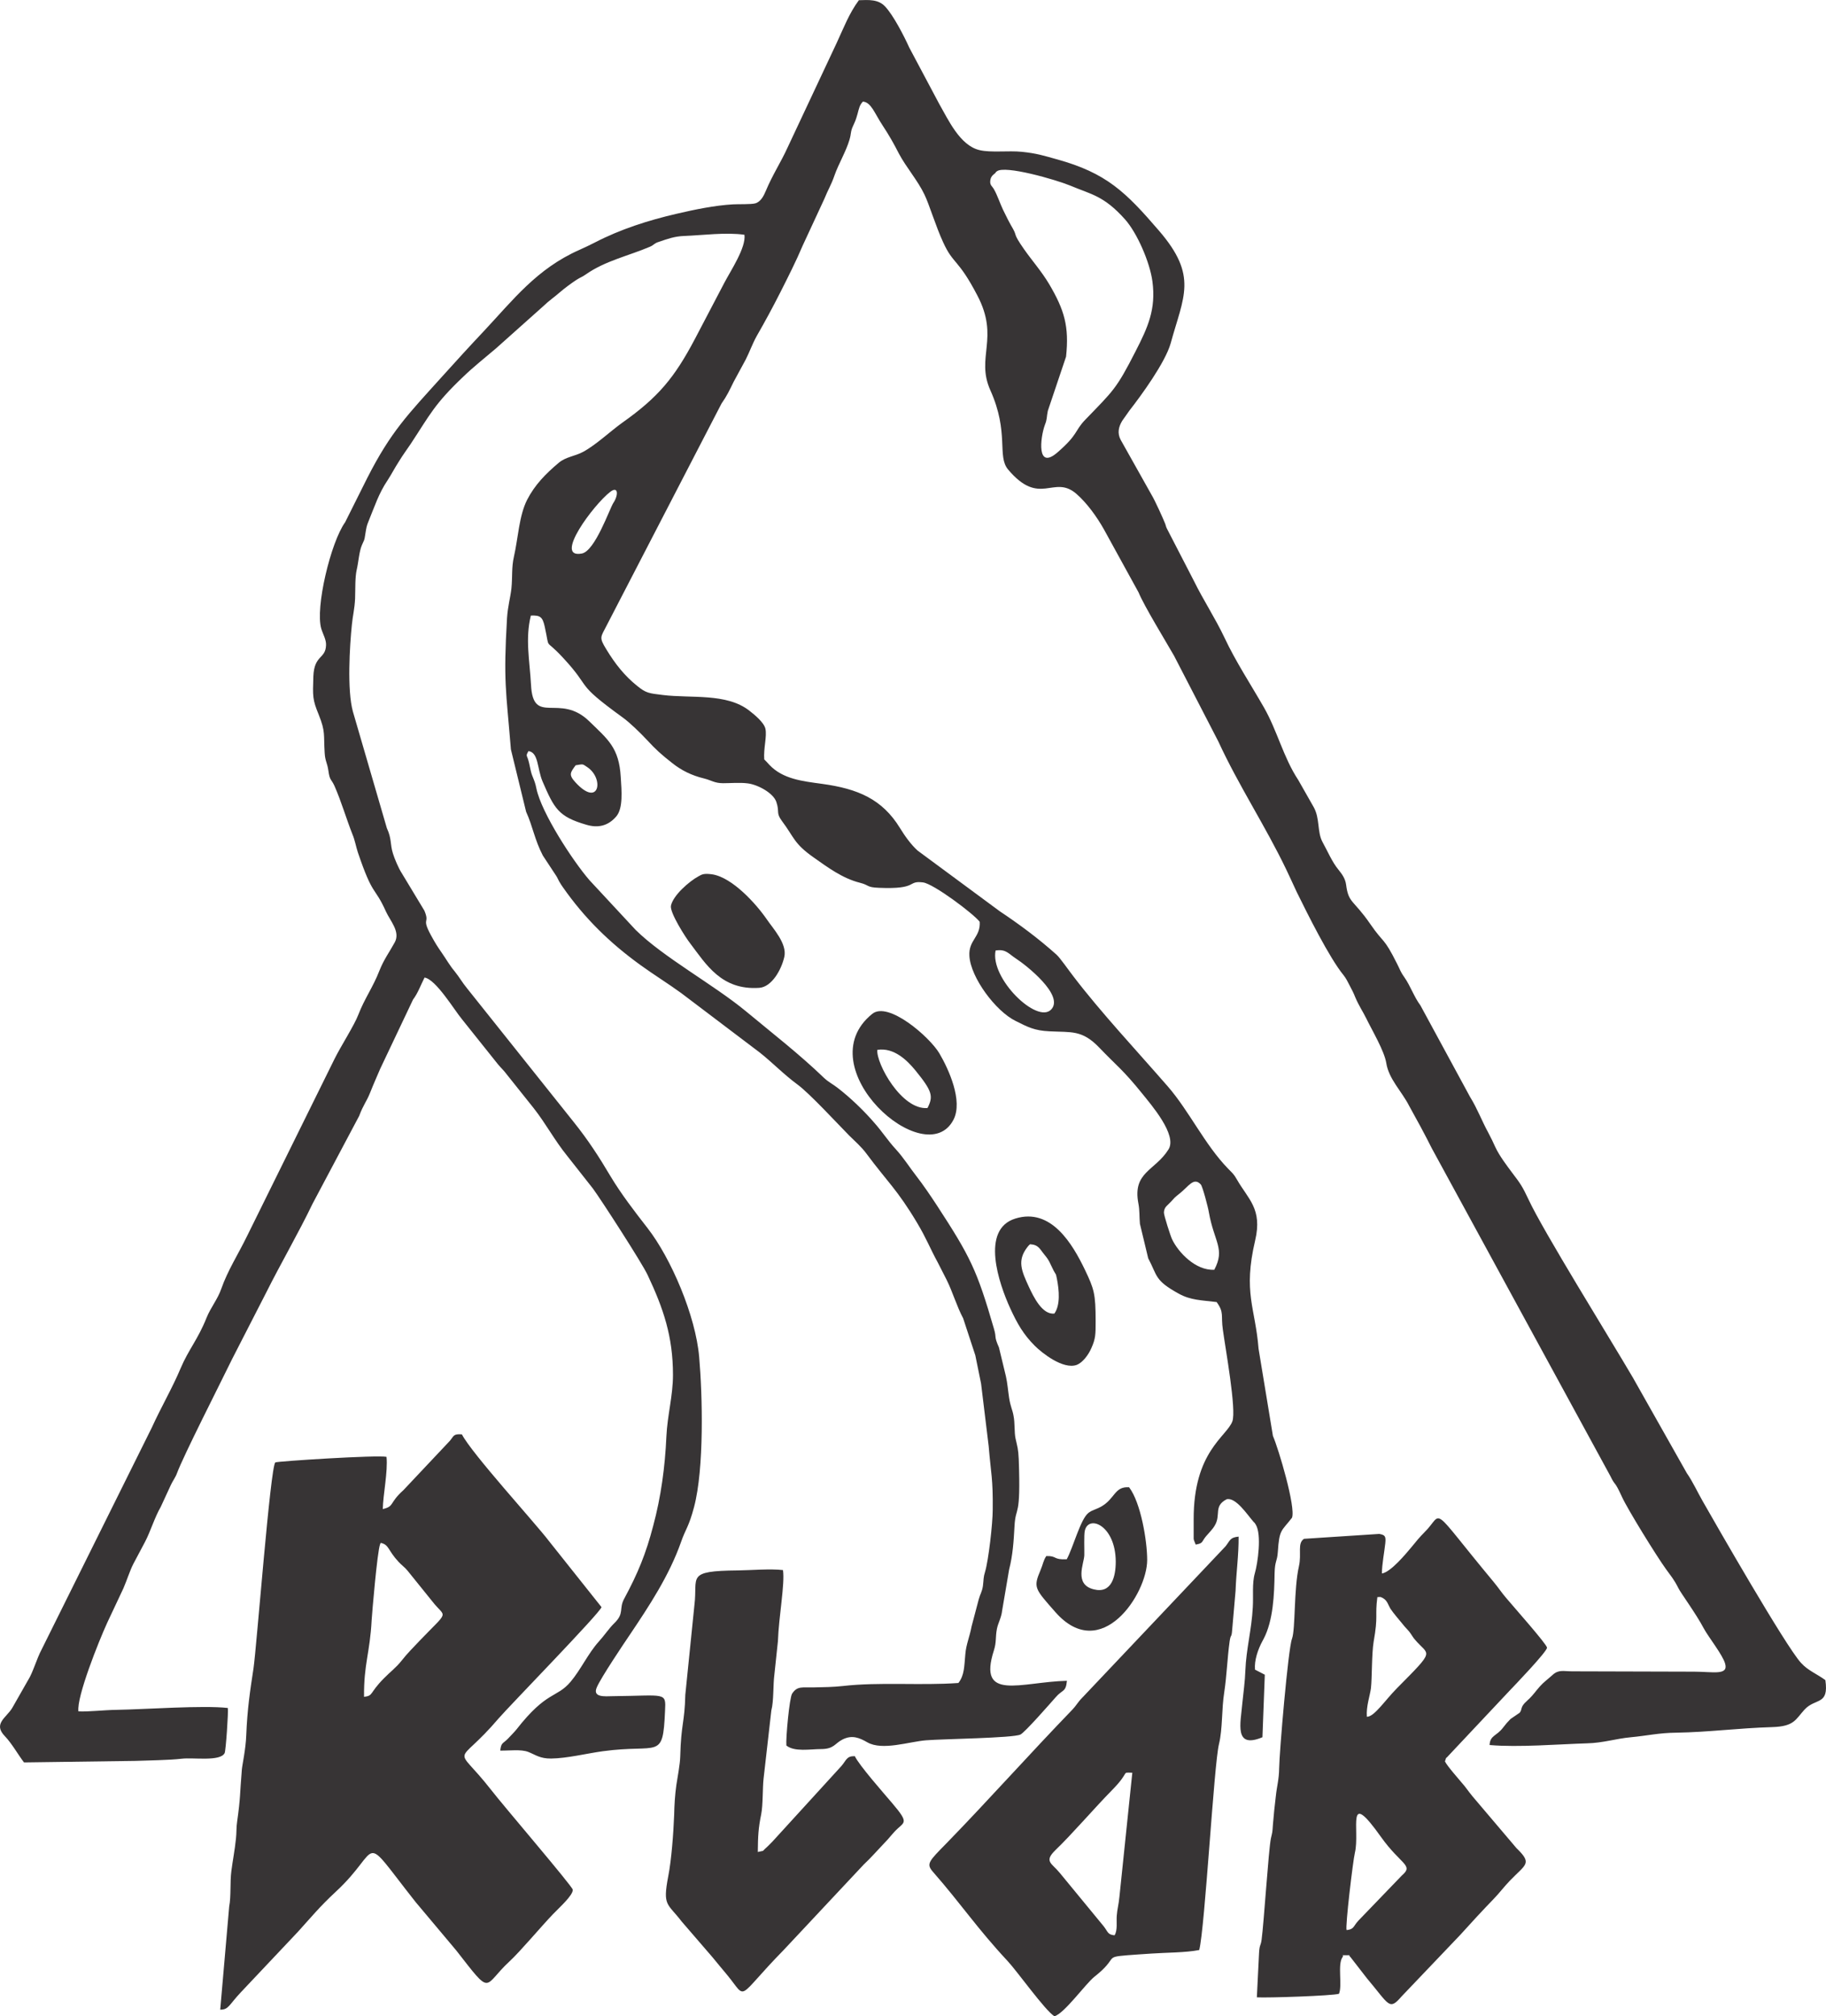 <svg xmlns="http://www.w3.org/2000/svg" xml:space="preserve" version="1.1" style="shape-rendering:geometricPrecision; text-rendering:geometricPrecision; image-rendering:optimizeQuality; fill-rule:evenodd; clip-rule:evenodd" xmlns:xlink="http://www.w3.org/1999/xlink" viewBox="249.88 749.88 10804.85 11930.12">
 <defs>
  <style type="text/css">
   <![CDATA[
    .fil0 {fill:#373435}
   ]]>
  </style><style class="darkreader darkreader--sync" media="screen"/>
 </defs>
 <g id="Capa_x0020_1">
  <g id="_2380062028544">
   <path class="fil0" d="M7435 8263c-111,6 -213,-104 -249,-179 -9,-17 -50,-145 -49,-160 2,-33 19,-39 40,-62 29,-31 19,-23 54,-51 52,-41 82,-98 124,-53 11,12 44,138 48,165 31,176 98,216 32,340zm-1294 -1889c62,-10 76,19 121,48 56,36 288,217 208,301 -83,88 -363,-184 -329,-349zm-2485 -1096c46,-7 38,-10 69,11 102,68 70,244 -71,89 -41,-45 -29,-57 2,-100zm205 -1618c48,-37 49,20 18,66 -22,34 -108,284 -186,299 -172,33 72,-292 168,-365zm2324 -1669c-18,-38 -34,-87 -53,-120 -11,-21 -27,-24 -22,-56 4,-29 30,-38 32,-45 1,-4 4,-4 6,-6 46,-39 352,50 432,83 128,54 201,60 327,201 72,81 147,254 162,367 22,164 -27,272 -100,414 -114,224 -132,233 -298,405 -65,68 -39,84 -163,192 -126,110 -103,-87 -75,-163 14,-35 9,-44 17,-82l108 -321c19,-179 -10,-276 -100,-429 -46,-77 -100,-137 -149,-207 -67,-96 -40,-76 -65,-120 -21,-36 -39,-71 -59,-113zm-5793 9187l660 -9c73,-3 198,-4 274,-13 68,-8 227,18 253,-33 7,-12 23,-244 19,-267 -145,-17 -484,8 -661,11 -71,1 -166,12 -223,9 -12,-84 120,-415 171,-526l95 -202c22,-51 38,-104 59,-145l69 -130c33,-63 56,-143 93,-207l60 -130c10,-22 28,-46 36,-69 39,-105 250,-519 326,-675l202 -394c86,-172 193,-356 274,-525l276 -520c25,-67 43,-83 65,-138 21,-53 40,-95 60,-142l194 -409c29,-38 45,-85 68,-130 67,10 176,192 221,246l214 268c23,27 32,33 53,61l158 198c73,93 122,188 198,282l152 193c46,62 293,444 324,512 93,197 150,363 150,591 0,124 -33,238 -39,365 -8,180 -32,357 -78,528 -43,165 -90,280 -172,432 -32,59 3,85 -58,144 -32,31 -59,73 -92,109 -63,70 -107,167 -167,238 -83,98 -140,51 -321,283 -13,16 -37,40 -51,55 -29,29 -39,21 -44,69 53,1 123,-9 166,8 41,16 69,40 135,39 94,-1 210,-30 304,-43 336,-46 357,57 370,-238 6,-115 5,-91 -309,-88 -47,1 -123,9 -94,-54 26,-59 159,-257 193,-307 117,-174 235,-353 305,-552 27,-78 45,-86 77,-207 60,-228 50,-659 30,-887 -21,-244 -166,-583 -305,-762 -78,-100 -157,-203 -220,-308 -68,-115 -133,-215 -218,-321l-631 -791c-28,-34 -44,-64 -73,-100 -28,-33 -50,-72 -75,-108 -29,-42 -38,-56 -66,-107 -57,-106 -4,-63 -38,-144l-134 -222c-18,-27 -43,-86 -52,-116 -18,-57 -6,-85 -36,-150l-201 -690c-35,-127 -19,-388 -6,-514 5,-53 16,-92 19,-154 2,-58 -1,-126 10,-173 10,-42 14,-106 30,-143 14,-34 14,-21 21,-69 6,-37 7,-45 19,-74 35,-85 60,-164 112,-241 23,-35 41,-71 65,-108 26,-43 47,-70 73,-109 114,-173 139,-234 313,-399 56,-54 124,-108 191,-165l279 -249c34,-33 66,-54 99,-83 29,-25 67,-53 99,-74 22,-14 34,-17 55,-32 114,-80 254,-110 378,-163 26,-11 24,-20 53,-29 53,-18 93,-33 151,-35 107,-4 247,-23 356,-7 10,76 -82,213 -119,284l-175 334c-121,229 -217,344 -429,494 -70,50 -155,131 -231,172 -49,27 -103,29 -146,66 -77,65 -140,129 -186,218 -48,95 -53,226 -78,336 -15,65 -8,120 -15,189 -7,59 -21,103 -26,175 -22,377 -6,422 23,777l90 369c39,85 50,165 99,259l79 120c8,12 9,18 17,32 6,11 17,28 23,36 128,183 277,329 460,461 79,57 160,107 240,165l465 352c77,61 139,127 223,189 71,52 237,232 305,301 35,35 72,66 103,108 123,166 182,212 300,410 56,94 75,148 123,236l51 100c36,72 60,157 98,228l72 219c12,58 22,110 34,167l45 370c14,168 26,191 24,376 0,84 -25,300 -45,367 -11,35 -8,45 -13,85 -5,34 -16,47 -25,80l-42 159c-12,64 -32,105 -37,164 -7,74 -5,124 -41,171 -224,16 -466,-7 -685,18 -54,6 -112,7 -168,8 -72,2 -100,-10 -131,37 -16,24 -38,266 -34,307 48,39 142,21 204,21 79,0 81,-33 129,-57 56,-28 99,-10 146,17 89,51 247,-4 348,-12 99,-8 515,-13 558,-34 27,-13 177,-185 208,-220 41,-48 61,-29 67,-98 -275,7 -530,125 -432,-180 16,-50 8,-77 18,-128 7,-35 26,-64 31,-109l41 -241c22,-86 27,-167 32,-258 7,-126 38,-35 25,-395 -3,-64 -8,-72 -19,-123 -8,-37 -3,-91 -12,-135 -6,-35 -18,-53 -26,-105 -6,-39 -10,-89 -19,-128l-41 -170c-32,-73 -12,-51 -30,-112 -101,-349 -140,-426 -338,-730 -38,-58 -81,-121 -119,-170 -46,-59 -74,-107 -125,-163 -46,-50 -78,-101 -125,-154 -60,-70 -142,-149 -216,-206 -32,-25 -53,-33 -83,-61 -143,-138 -309,-267 -462,-394 -190,-157 -488,-319 -652,-481l-273 -294c-98,-113 -284,-398 -314,-542 -11,-56 -25,-66 -34,-108 -6,-25 -7,-36 -13,-57 -9,-34 -18,-26 0,-57 60,8 51,103 83,179 70,162 94,209 260,257 67,20 128,8 177,-50 41,-49 31,-153 26,-232 -10,-174 -75,-222 -186,-330 -176,-172 -333,31 -345,-217 -8,-144 -35,-271 -1,-409 55,-2 69,7 82,65 33,149 -6,62 105,181 182,195 63,144 355,356 41,29 106,92 145,134 54,58 81,83 151,138 52,41 112,72 187,90 44,11 62,28 113,28 47,0 98,-5 145,1 59,7 153,57 170,111 20,60 -4,62 33,112 73,97 69,132 187,215 81,57 170,124 274,150 59,15 37,27 113,30 235,10 165,-44 260,-32 62,7 299,185 336,233 6,91 -67,108 -61,202 7,127 155,327 274,385 72,36 111,57 200,61 129,7 192,-10 294,96 105,110 138,128 255,273 52,65 209,245 155,330 -79,127 -214,133 -178,320 8,41 5,77 9,120l49 204c56,105 36,130 182,210 69,38 132,38 223,49 46,64 24,77 37,165 15,111 81,473 56,541 -34,91 -230,178 -229,580l0 115c1,4 1,6 2,9l10 25c46,-8 33,-15 61,-49 16,-19 39,-41 52,-64 38,-63 -9,-114 70,-155 54,-14 123,92 159,133 7,7 8,7 13,16 37,59 12,231 -5,289 -17,58 -8,136 -12,200 -7,136 -39,246 -44,375 -2,63 -12,134 -18,194 -10,118 -51,272 119,201l14 -370 -58 -30c-5,-54 17,-119 44,-169l7 -13c57,-109 63,-262 65,-390 2,-75 15,-65 19,-124 9,-137 21,-121 84,-203 23,-62 -79,-406 -113,-484l-85 -516c-19,-243 -93,-330 -20,-641 44,-187 -42,-244 -108,-360 -19,-34 -29,-40 -52,-64 -139,-143 -230,-341 -358,-488 -180,-207 -397,-439 -559,-652 -25,-32 -77,-107 -98,-126 -107,-96 -219,-179 -336,-257l-486 -359c-39,-35 -75,-85 -105,-134 -105,-171 -249,-232 -460,-261 -117,-16 -232,-28 -312,-112 -9,-10 -20,-22 -31,-33 -5,-65 17,-136 7,-181 -8,-37 -64,-83 -95,-107 -135,-106 -346,-72 -513,-93 -82,-10 -98,-11 -150,-53 -74,-59 -130,-129 -184,-218 -44,-72 -33,-70 4,-143l678 -1310c33,-47 47,-78 72,-129l71 -131c24,-47 39,-92 65,-139 50,-87 97,-174 141,-261 45,-89 94,-186 131,-274l128 -276c22,-55 42,-85 61,-141 23,-66 68,-141 88,-209 12,-39 5,-48 22,-84 14,-31 15,-32 26,-70 9,-33 12,-53 32,-73 49,4 68,68 117,142 37,56 66,107 96,166 43,81 111,158 151,242 28,57 68,191 111,283 60,132 88,95 202,314 133,253 -11,365 77,561 113,252 38,389 105,469 188,223 268,29 402,142 64,55 124,139 165,212l205 373c32,79 165,296 210,375l262 507c120,261 278,499 403,760 20,41 40,87 61,131 64,130 192,388 277,492 15,19 22,34 35,59 11,21 25,47 34,71 22,52 45,84 66,127 33,68 107,192 118,264 15,94 92,167 135,252l68 124c25,46 45,86 66,127l1057 1940c32,66 20,17 69,124 34,74 204,349 259,425 32,45 46,58 75,115 13,27 103,149 149,236 27,51 113,158 127,210 20,71 -73,47 -184,47l-720 -2c-54,0 -81,-12 -118,22 -31,28 -51,41 -75,68 -28,32 -35,45 -62,72 -2,1 -14,13 -15,14 -41,36 -25,49 -42,69l-54 37c-17,17 -29,31 -45,52 -38,50 -76,44 -79,102 169,15 410,-5 576,-10 95,-2 172,-28 260,-36 97,-9 165,-26 268,-27 192,-3 366,-27 568,-33 132,-4 138,-45 192,-104 65,-70 145,-23 123,-174 -50,-37 -103,-56 -145,-103 -91,-100 -502,-817 -581,-956 -31,-54 -59,-116 -94,-166l-319 -565c-134,-229 -532,-869 -617,-1053 -37,-79 -50,-97 -95,-156 -32,-43 -78,-103 -102,-155 -12,-27 -26,-56 -42,-86 -36,-65 -65,-143 -107,-210l-294 -542c-38,-51 -59,-115 -94,-165 -25,-35 -24,-42 -44,-81 -82,-164 -76,-115 -159,-236 -100,-145 -129,-122 -143,-233 -5,-36 -24,-62 -45,-88 -38,-46 -64,-109 -95,-165 -32,-60 -14,-139 -52,-206l-91 -160c-88,-133 -124,-291 -203,-429 -79,-138 -168,-273 -233,-412 -56,-118 -125,-222 -181,-336l-160 -310c-6,-12 -5,-13 -10,-28 -11,-29 -63,-143 -81,-172l-183 -326c-21,-40 -12,-77 9,-112l43 -61c68,-87 212,-284 244,-398 76,-278 163,-397 -69,-666 -197,-229 -311,-342 -606,-423 -75,-21 -118,-35 -206,-44 -78,-8 -184,6 -250,-10 -116,-27 -185,-180 -240,-276l-176 -331c-30,-67 -95,-193 -143,-243 -40,-43 -96,-39 -155,-37 -58,78 -90,164 -131,252l-292 622c-37,82 -88,159 -128,255 -12,29 -30,64 -62,73 -25,7 -100,4 -132,6 -108,6 -228,31 -335,56 -164,38 -331,91 -483,170 -28,14 -58,29 -90,43 -254,112 -395,299 -567,482 -84,89 -165,178 -248,270 -199,221 -300,321 -441,598l-131 262c-85,118 -178,506 -141,630 10,33 30,65 28,98 -3,82 -70,56 -75,184 -4,120 -5,137 32,227 41,102 28,117 35,226 3,50 15,56 22,105 8,60 17,48 36,90 41,93 69,192 107,288 13,30 21,74 31,104 91,269 97,197 166,350 25,56 87,120 53,183 -31,57 -65,102 -91,168 -38,98 -88,165 -125,261 -23,61 -105,189 -140,260l-519 1051c-50,103 -114,202 -152,311 -21,61 -63,111 -87,171 -51,128 -107,189 -153,298 -50,119 -117,233 -170,350l-653 1315c-29,54 -52,138 -80,181l-94 165c-35,58 -115,93 -43,167 42,44 77,108 113,155z"/>
   <path class="fil0" d="M2404 10790c-2,-195 35,-259 45,-454 2,-34 33,-405 50,-449 1,-2 2,-6 4,-8 50,11 40,42 105,112 15,17 39,34 53,52l146 181c81,105 107,45 -75,235 -33,35 -75,77 -105,116 -35,44 -68,67 -106,106 -88,89 -60,102 -117,109zm111 -1111c1,-82 31,-223 22,-309 -51,-12 -650,26 -658,33 -29,23 -111,1096 -129,1218 -20,131 -37,242 -43,397 -3,82 -24,176 -26,202 -13,155 -7,159 -28,309 -5,30 -3,68 -7,101 -7,69 -19,127 -27,190 -9,69 -1,149 -13,211l-53 610c51,0 50,-27 124,-105l336 -356c79,-87 129,-149 224,-237 282,-261 133,-368 472,61l241 287c216,277 155,212 314,65 65,-60 186,-205 258,-280 34,-36 120,-112 117,-145 -1,-19 -416,-503 -485,-593 -220,-281 -209,-120 46,-420 58,-68 608,-632 609,-659l-311 -391c-84,-110 -456,-517 -515,-631 -51,-4 -47,9 -71,38l-275 292c-87,78 -51,95 -122,112z"/>
   <path class="fil0" d="M8218 12170c-9,-19 38,-412 49,-457 32,-133 -57,-392 156,-92 115,161 193,165 124,224l-260 270c-30,33 -25,51 -69,55zm120 -1262c-5,-61 18,-123 24,-169 7,-60 4,-202 16,-275 28,-157 7,-150 22,-264 21,-1 14,-3 30,4 1,1 4,2 5,3 24,14 30,41 42,61 20,30 52,66 73,92 16,21 24,26 40,46 11,14 21,33 32,45 83,99 128,52 -106,288 -73,74 -134,169 -178,169zm109 -1027c4,-41 -1,-49 -36,-55l-445 29c-41,27 -13,87 -30,162 -31,136 -20,371 -41,429 -23,59 -75,675 -76,765 -1,71 -13,102 -20,169 -6,50 -13,114 -17,167 -3,47 -3,42 -12,81 -14,70 -41,495 -55,600 -6,40 -12,26 -15,77l-13 263c61,4 448,-9 486,-21 21,-50 -10,-174 21,-217 13,-14 -21,-11 24,-11 30,0 6,-4 23,11l97 125c134,159 131,193 205,108l347 -364c63,-70 134,-147 199,-214 33,-34 62,-73 95,-107 95,-99 135,-100 39,-193l-247 -291c-21,-24 -40,-50 -59,-75 -33,-40 -103,-118 -117,-147 14,-38 -3,-6 20,-33l363 -386c21,-22 221,-230 221,-254 -1,-20 -199,-243 -240,-292 -28,-32 -46,-61 -76,-97 -391,-470 -291,-410 -409,-294 -32,32 -47,52 -77,88 -34,41 -124,149 -175,156 0,-54 15,-130 20,-179z"/>
   <path class="fil0" d="M6845 12201c-41,-4 -38,-19 -64,-53l-260 -316c-47,-58 -96,-67 -26,-135 98,-94 229,-247 336,-356 111,-113 50,-103 119,-102l-76 732c-5,52 -13,73 -16,114 -3,34 6,86 -13,116zm501 87c34,-133 87,-1101 117,-1219 22,-91 15,-207 31,-306 15,-99 18,-201 32,-302 7,-47 11,-15 15,-68l20 -230c4,-111 19,-212 18,-321 -51,5 -49,21 -77,57l-850 898c-24,24 -33,44 -56,68 -255,264 -496,535 -746,792 -104,106 -121,121 -80,168 169,193 261,334 442,528 57,61 221,292 277,327 58,-15 185,-193 237,-234 146,-115 53,-115 194,-127 45,-4 92,-6 144,-10 84,-6 202,-5 282,-21z"/>
   <path class="fil0" d="M4734 11708c1,-94 3,-140 20,-223 11,-54 8,-157 14,-210l46 -404c15,-57 10,-152 18,-212l21 -198c5,-146 42,-340 30,-421 -75,-9 -187,1 -267,2 -311,3 -236,37 -257,204l-54 532c-4,168 -25,168 -30,365 -1,45 -16,123 -23,169 -8,56 -12,120 -13,177 -4,106 -16,267 -35,363 -34,178 -5,157 80,268l182 211c28,33 56,69 87,105 123,149 46,146 334,-148l474 -506c41,-38 80,-83 122,-127 24,-24 36,-41 59,-66 56,-62 95,-43 -12,-169 -50,-59 -196,-224 -222,-279 -49,-1 -49,23 -79,58l-408 447c-7,8 -28,28 -33,33 -37,32 -6,17 -54,29z"/>
   <path class="fil0" d="M6345 8112c51,3 57,28 86,63 30,36 30,47 53,92 16,31 12,11 20,50 13,67 21,154 -15,205 -72,9 -124,-100 -152,-160 -42,-92 -70,-153 -8,-233 11,-14 6,-7 16,-17zm-87 -152c-208,64 -97,386 -30,532 41,89 77,153 145,221 41,41 167,142 248,113 34,-13 69,-58 87,-100 25,-56 25,-81 25,-158 0,-163 -9,-191 -63,-304 -73,-152 -200,-370 -412,-304z"/>
   <path class="fil0" d="M4383 5935c-54,29 -150,112 -163,174 -8,40 87,189 114,223 94,124 185,278 408,263 75,-5 132,-108 149,-184 17,-78 -67,-167 -105,-223 -62,-90 -204,-248 -324,-265 -47,-6 -58,0 -79,12z"/>
   <path class="fil0" d="M6852 9990c0,87 -24,191 -130,164 -119,-29 -57,-154 -56,-202 1,-32 -3,-120 3,-145 22,-97 182,-32 183,183zm-290 -14c-82,4 -56,-21 -121,-19 -18,27 -19,48 -34,83 -44,104 -35,109 89,250 270,305 542,-109 542,-310 0,-111 -37,-338 -107,-430 -89,-6 -82,70 -170,117 -26,14 -50,18 -71,35 -47,37 -90,205 -128,274z"/>
   <path class="fil0" d="M5441 6962c98,-16 177,62 226,122 99,122 107,152 71,222 -153,13 -304,-263 -297,-344zm-30 -213c-390,315 316,945 481,626 57,-111 -28,-298 -84,-393 -57,-96 -302,-310 -397,-233z"/>
  </g>
 </g>
</svg>